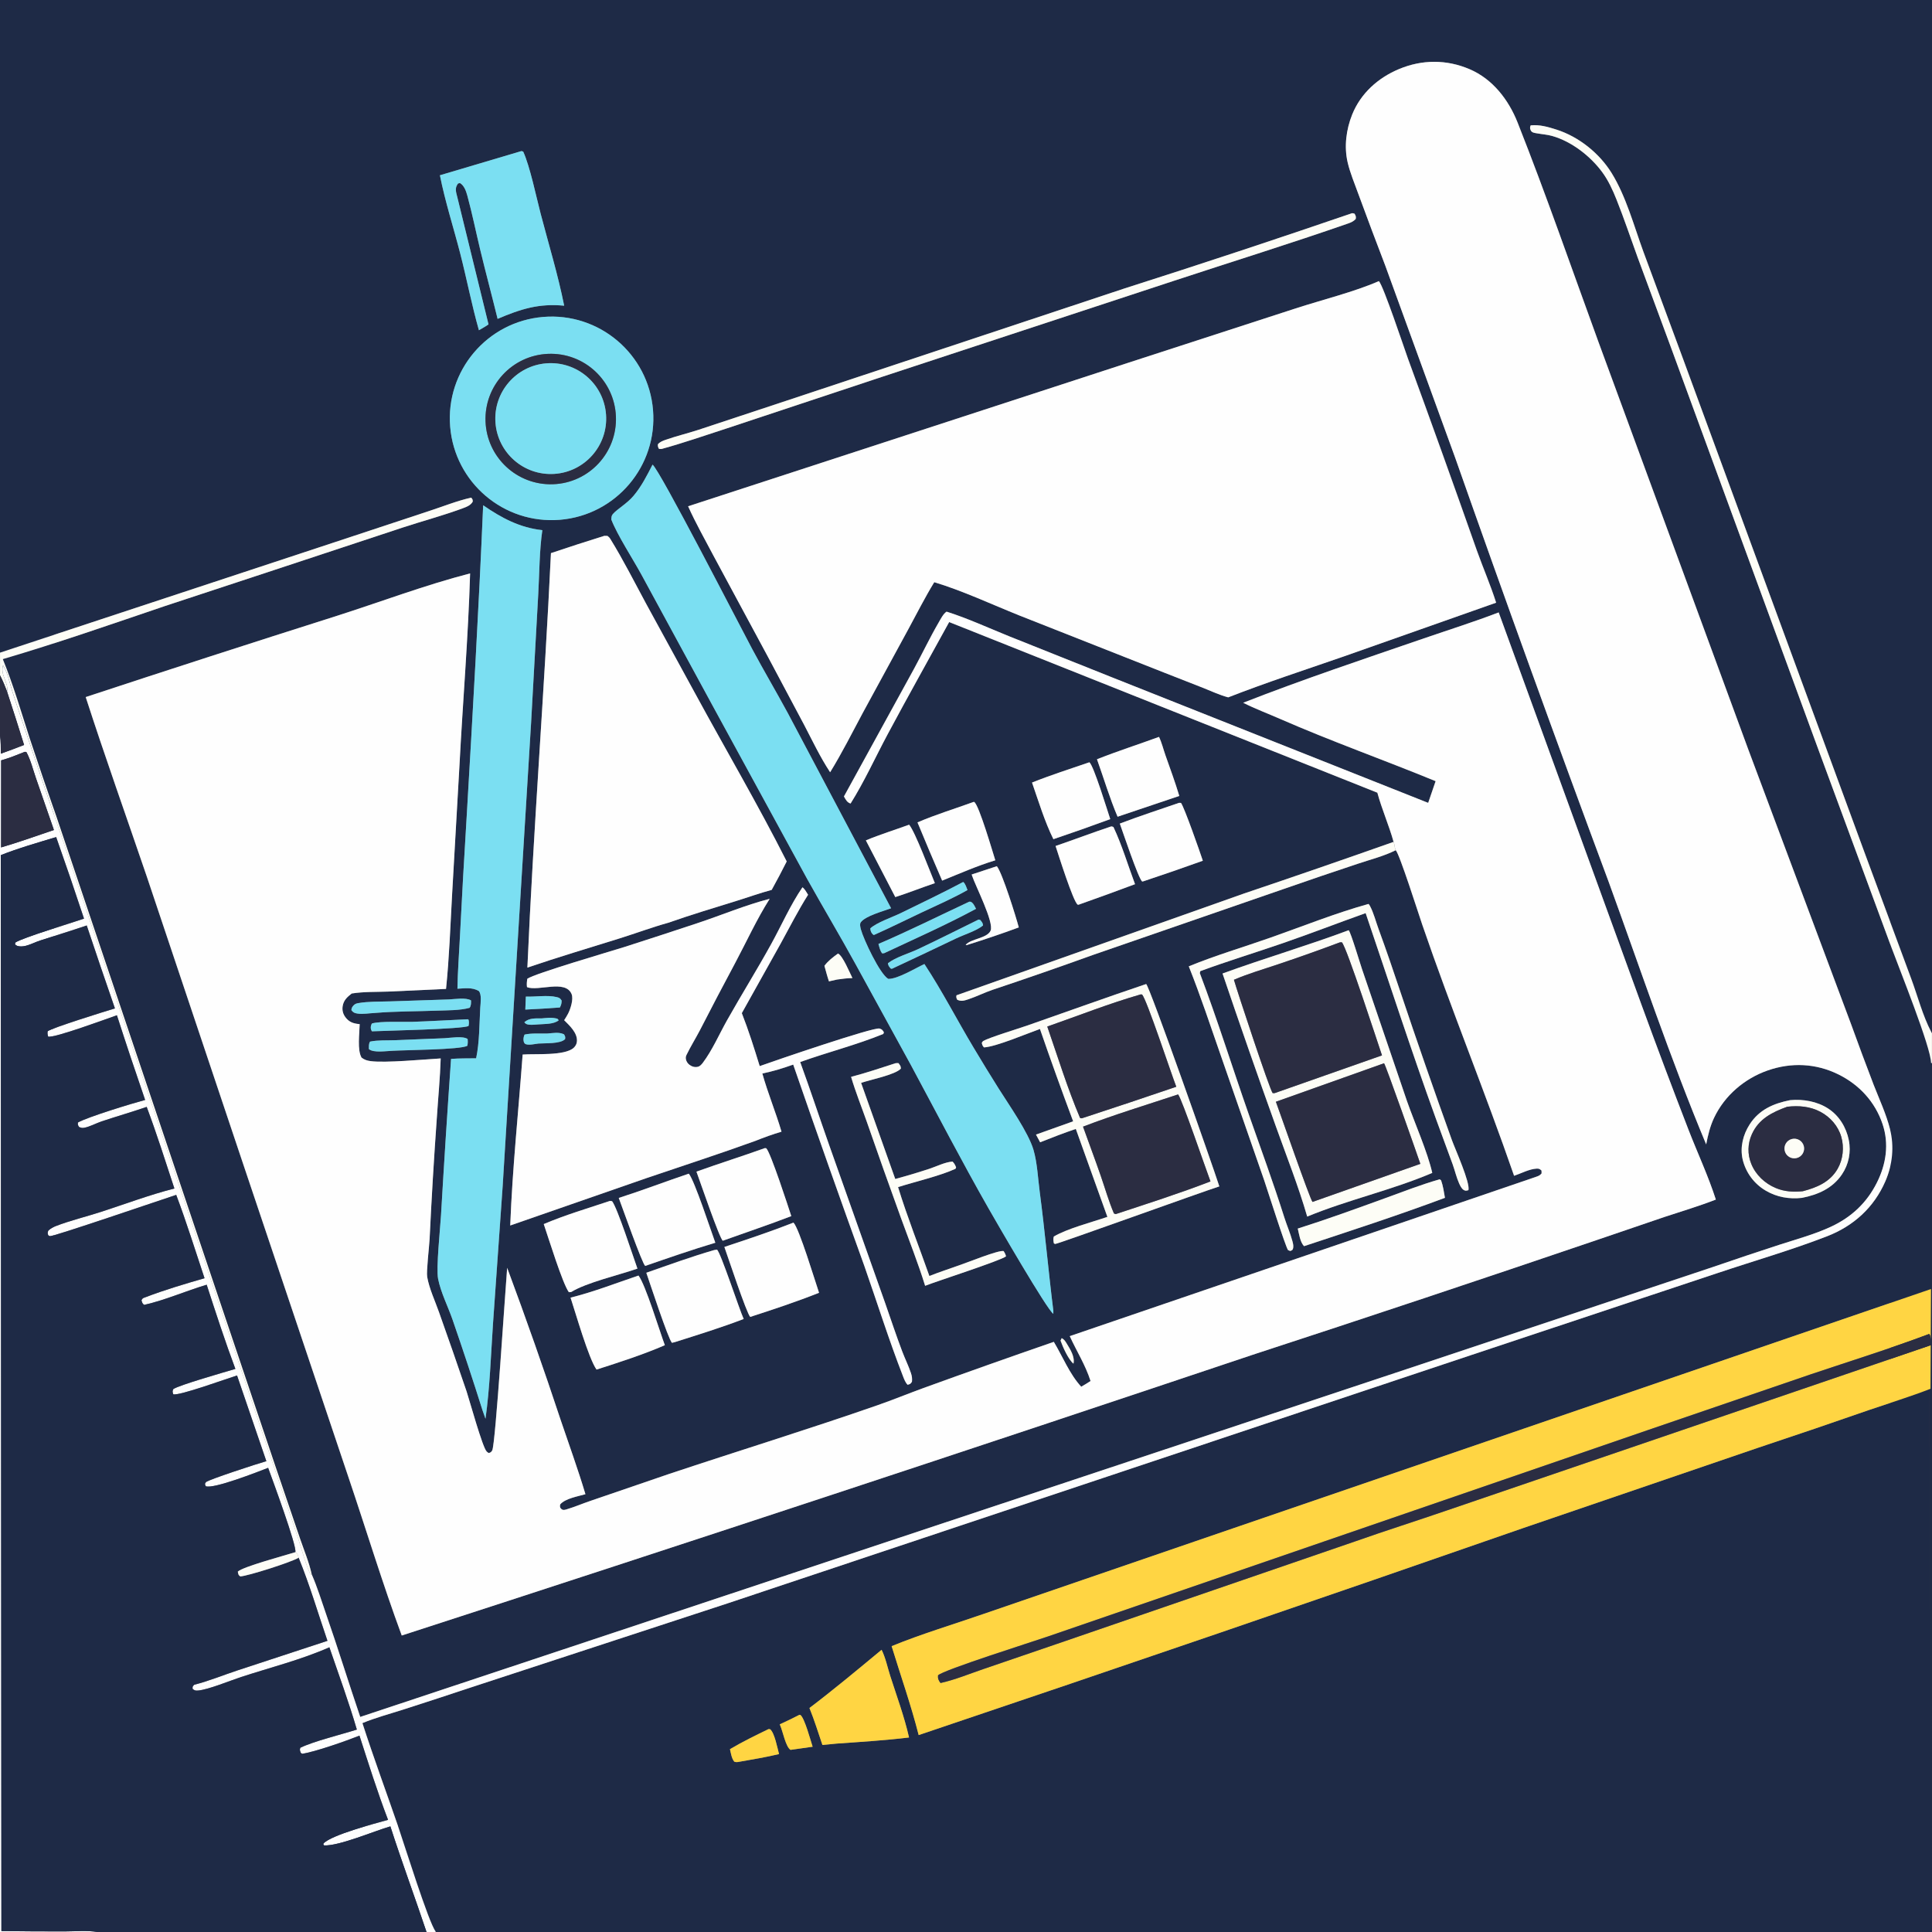 <?xml version="1.0" encoding="UTF-8"?>
<svg id="Layer_1" data-name="Layer 1" xmlns="http://www.w3.org/2000/svg" viewBox="0 0 1024 1024">
  <rect x="0" y="0" width="1024" height="1024" fill="#808080" stroke="none"/>
  <defs>
    <style>
      .cls-1 {
        fill: #1e2a46;
      }

      .cls-2 {
        fill: #fdfdf6;
      }

      .cls-3 {
        fill: #2b2d42;
      }

      .cls-4 {
        fill: #7bdff2;
      }

      .cls-5 {
        fill: #fefefe;
      }

      .cls-6 {
        fill: #ffd543;
      }
    </style>
  </defs>
  <rect class="cls-1" x="-139.95" y="-109.66" width="1367.21" height="130.55"/>
  <rect class="cls-1" x="-85.35" y="-43.2" width="113.92" height="1176.13"/>
  <rect class="cls-1" x="-109.09" y="967.97" width="1310.24" height="329.93"/>
  <rect class="cls-1" x="1001.77" y="-31.33" width="117.49" height="1082.37"/>
  <path class="cls-1" d="M0,0h1024v547.64c-.1-.19-.21-.38-.31-.57-4.59-8.73-7.22-19.06-10.66-28.32l-24.81-66.98-96.43-262.3-20.84-56.31c-4.98-13.64-9.09-29.06-16.74-41.44-6.52-10.55-17.4-19.26-29.24-23.03-4.49-1.43-8.91-2.72-13.66-2.24-.45,1.08-.45,1.58.06,2.68.6,1.29,2.29,1.36,3.53,1.58,2.61.47,5.22.62,7.8,1.35,10.28,2.9,20.25,10.65,26.53,19.18,3.24,4.41,5.56,9.48,7.58,14.54,4.01,10.05,7.46,20.4,11.17,30.58l17.67,47.76,77.28,210.8,39.64,107.4c3.98,10.82,20.98,53.01,20.94,61.07l-.02,119.82-389.52,133.56-112.58,38.63c-16.2,5.64-32.94,10.6-48.79,17.1,4.78,15.62,10.32,31.3,14.33,47.12,107.03-36.05,213.87-72.64,320.54-109.77l124.62-42.6c19.7-6.54,39.35-13.23,58.95-20.06,10.73-3.66,21.63-6.99,32.19-11.1.75,30.93.17,62.02.18,92.96l.02,194.36-524.57.13-177.61.07-59.71-.06c-10.16-.02-20.57-.54-30.69.01-3.55-4.41-16.56-46.05-19.49-54.59-6.38-18.56-13.22-37.03-19.26-55.7,6.96-2.88,14.64-4.92,21.83-7.23,12.08-3.88,24.15-7.83,36.19-11.84l135.44-44.37,394.27-131.65,130.6-43.46c19.21-6.44,39.02-12.14,57.89-19.45,14.04-5.44,24.91-15.23,30.95-29.14,3.81-8.78,4.85-18.42,2.48-27.73-2.04-8.03-5.65-15.73-8.66-23.44-4.1-10.69-8.1-21.42-11.99-32.19l-54.45-145.52-79.42-216.01c-14.16-38.81-27.65-77.86-42.85-116.28-4.79-12.11-13.24-23.09-25.47-28.31-12.21-5.21-25.14-5.16-37.35-.07-11.1,4.63-20.3,12.82-24.85,24.1-3.18,7.88-4.36,16.97-2.43,25.3,1.29,5.6,3.71,11.29,5.66,16.72,4.67,12.73,9.44,25.42,14.3,38.07l37.02,101.73c26.49,75.26,53.64,150.29,81.45,225.07,16.89,46.4,32.57,93.39,51.61,138.96.95-4.85,2.05-9.53,4.16-14.02,5.59-11.87,16.16-20.87,28.47-25.17,12.52-4.37,25.58-3.78,37.49,2.12,11.07,5.48,19.43,14.55,23.38,26.32,3.52,10.5,1.91,21.17-2.97,30.95-5.37,10.77-13.51,18.38-24.39,23.45-8.67,4.04-18.2,6.6-27.3,9.55-11.76,3.82-23.48,7.74-35.16,11.77l-155.37,51.8-561.69,186.7c-6.18-18.16-11.82-36.51-18.13-54.62-2.42-6.95-4.63-14.22-7.59-20.95-1.36-6.38-4.14-12.95-6.25-19.14l-13.09-38.43-43.67-129.51L29.95,433.01c-4.85-13.86-9.58-27.76-14.2-41.69-4.53-14.02-8.69-28.33-14.25-41.97,28.86-8.48,57.47-18.5,85.95-28.15l58.08-19.14,68.08-22.51c10.47-3.43,21.34-6.33,31.66-10.15,2.09-.77,4.13-1.51,5.29-3.52-.01-1.18-.06-1.2-.81-2.12-7.54,1.68-15.08,4.73-22.44,7.13l-50.65,16.74L0,345.92V0ZM738.64,446.21c-26.35,9.31-52.77,18.43-79.26,27.36l-152.43,53.96c-.2,1.24-.07,1.24.38,2.34,2.18,1.05,3.91.44,6.12-.3,4.24-1.42,8.27-3.46,12.5-4.91,17.84-5.96,35.61-12.13,53.3-18.51l100.98-34.92c13.11-4.58,26.26-9.05,39.44-13.42,6.56-2.21,13.91-4.04,20.07-7.17,1.99,1.92,12.09,33.71,14.03,39.39,15.32,44.73,33.23,88.49,48.7,133.17,3.62-1.23,8.02-3.58,11.82-3.79,1.35-.08,1.75.12,2.71,1.02l.04,1.5c-.93,1.16-1.67,1.38-3.05,1.86l-247.03,84.4c3.64,7.97,8.36,15.38,11.02,23.78-1.58,1.1-3.29,2.04-4.95,3.03-6.13-6.62-9.86-16.03-14.52-23.78-23.07,7.97-46.08,16.12-69.03,24.45-8.18,2.98-16.25,6.3-24.47,9.16-36.52,12.71-73.55,24.12-110.24,36.34l-42.08,14.41c-4.05,1.37-8.1,3.11-12.18,4.34-1.02.3-2.03.68-2.95-.06-.95-.78-.86-1.42-.71-2.46,2.68-3.18,9.49-4.28,13.4-5.44-3.93-13.17-8.67-26.15-13.07-39.17-8.98-27.11-18.45-54.05-28.41-80.81-.93,10.72-6.18,93.74-7.91,96.75-.57.98-.81,1.1-1.83,1.41-.56-.3-.64-.3-1.15-.83-2.22-2.29-9.05-27.06-10.6-31.76-4.78-14.07-9.66-28.1-14.65-42.1-2.09-5.95-5.2-12.51-6.26-18.71-.49-2.87,1.09-16.06,1.29-20.07,1.03-21.53,2.32-43.04,3.86-64.54.67-10.36,1.71-20.75,2.02-31.13-8.85.52-29.47,2.46-37.16,1.42-1.9-.26-3.29-.68-4.8-1.87-2.35-4.08-1.07-12.88-.98-17.72l-.56-.06c-3.03-.33-5.16-1.12-7.04-3.66-1.28-1.73-1.76-3.7-1.42-5.82.5-3.12,2.41-4.87,4.81-6.71,6.32-1.01,13.17-.78,19.58-1.02l30.4-1.4c1.71-16.48,2.26-33.03,3.19-49.56l3.93-68.9c1.76-33.89,4.64-67.86,5.64-101.77-24.01,6.21-47.57,15.14-71.2,22.69-44.26,14.03-88.44,28.31-132.53,42.85,10.33,31.95,21.62,63.55,32.45,95.33l50.69,151.21,56.2,167.2c9.42,27.83,17.99,56.11,28.16,83.65,150.58-48.84,300.91-98.43,450.98-148.78,60.95-19.9,121.78-40.19,182.47-60.84l35.63-12.15c9.16-3.03,18.43-5.77,27.42-9.28-4.02-12.5-9.7-24.66-14.46-36.91-8.59-22.16-16.96-44.41-25.1-66.74l-75.54-207.55c-13.01,5.01-26.39,9.21-39.58,13.74-32.01,11.01-64.31,21.79-95.83,34.14,6.27,3.17,13.07,5.71,19.53,8.54,27.18,11.89,55.05,21.75,82.46,33.01l-3.94,11.51-167.5-66.5-54.67-21.82c-10.9-4.41-21.88-9.47-33.08-13.03-1.73,1.07-3.14,3.92-4.17,5.68-4.68,8.02-8.65,16.46-13.1,24.62l-37.14,67.65c.9,1.58,1.69,3.24,3.52,3.74,7.26-11.58,13.13-24.53,19.59-36.61,10.67-19.96,21.78-39.72,32.66-59.57l226.95,90.44c2.38,8.8,6.16,17.26,8.6,26.07ZM276.38,80.08l-43.23,12.83c2.76,13.93,7.23,27.72,10.77,41.48,3.47,13.49,6.1,27.25,9.9,40.65,1.71-1,3.46-1.96,5.09-3.09l-16.57-67.56c-.55-2.27-1.35-4.35,0-6.5.54-.85.34-.58,1.42-.87,2.24,1.29,3.27,4.3,3.92,6.67,2.59,9.46,4.53,19.11,6.82,28.64,2.95,12.26,6.23,24.44,9.23,36.68,12.22-5.21,21.84-8.28,35.28-6.98-3.27-16.38-8.23-32.52-12.45-48.68-2.35-8.98-5.69-25.2-9.27-33l-.93-.27ZM716.7,112.98c-40.14,13.75-80.42,27.07-120.85,39.96l-178.93,59.42-46.96,15.54c-5.66,1.84-11.57,3.25-17.17,5.22-1.55.55-2.99,1.08-4.09,2.37-.02,1.19.02,1.4.59,2.44l1.4.03c11.47-3.15,22.79-7.09,34.11-10.76l82.6-27.42,154.69-50.9c30.82-10.16,61.92-19.78,92.55-30.46,1.56-.54,2.83-1.12,3.95-2.37.18-1.38.03-1.52-.62-2.77-.37-.09-.89-.29-1.26-.29ZM730.84,148.99c-12.6,5.57-30.51,10.05-44.03,14.44l-88.93,28.88-233.12,76.01c3.97,8.81,8.76,17.32,13.27,25.86l29.09,54.01,19.05,35.81c4.43,8.46,8.58,17.3,13.86,25.27,6.26-10.18,11.68-20.96,17.32-31.5l24.01-44.11c4.55-8.37,8.9-16.99,13.86-25.12,14.79,4.43,30.41,11.73,44.86,17.54l77.01,30.39,20.46,8.02c4.43,1.77,8.86,3.85,13.47,5.09,20.08-7.84,40.67-14.56,61.04-21.61l80.96-28.56c-2.95-9.29-6.92-18.42-10.21-27.63-11.98-34.03-24.17-67.99-36.58-101.87-2.13-5.91-12.83-38.09-15.35-40.95ZM287.84,167.99c-29.65,2.49-51.69,28.53-49.24,58.18,2.45,29.66,28.45,51.73,58.11,49.33,29.72-2.41,51.85-28.48,49.4-58.2-2.45-29.72-28.55-51.81-58.27-49.31ZM345.85,246.25c-2.94,5.75-5.83,11.48-10.01,16.46-3.61,4.3-8.58,6.94-11.03,9.74-.73.84-.77,1.82-.82,2.88,3.28,8.42,11.31,20.67,16.01,29.29l37.85,69.67,49.97,91.57c8.45,15.19,17.4,30.08,25.75,45.34l29.25,53.34c13.68,25.44,26.91,50.98,41.22,76.09,4.05,7.1,31.05,53.83,34.23,55.69l.02-1.51c-2.63-21.02-4.45-42.1-7.23-63.12-.95-7.15-1.29-15.39-3.31-22.29-2.68-9.15-13.11-24-18.41-32.41-4.51-7.17-8.94-14.4-13.28-21.68-8.81-14.68-16.7-30.12-26.12-44.39-4.87,2.26-14.31,8.05-19.16,7.87-4.47-2.53-13.11-21.02-14.51-26.23-.27-1-.71-2.83-.06-3.75,2.42-3.39,11.99-5.92,16.07-7.45l-54.76-103.48c-6.12-11.3-12.67-22.37-18.74-33.7-6.57-12.26-49.22-95.4-52.94-97.95ZM256.09,267.81c-2.33,55.1-5.53,110.22-8.75,165.28-1.32,21.24-2.51,42.49-3.58,63.74-.45,9.05-1.16,18.17-1.3,27.22,3.99-.18,7.74-.86,11.33,1.19,1.65,1.86.92,6.49.78,8.88-.51,8.67-.38,18.33-2.19,26.81-4.41.07-8.9-.03-13.29.32-1.95,27.64-3.73,55.29-5.33,82.95-.43,6.95-2.65,28.02-1.54,33.62,1.43,7.23,5.22,14.62,7.65,21.6,5.51,15.92,10.8,31.91,15.86,47.97l1.61,4.59c2.32-16.57,2.84-33.71,3.98-50.43l5.14-73.1,15.04-245.15,3.81-68.51c.63-11.15.57-22.75,2.16-33.79-11.92-1.27-21.59-6.43-31.36-13.18ZM320.27,284.02c-9.45,2.94-18.87,5.99-28.26,9.15-3.49,73.25-9.31,146.41-12.49,219.66,16.2-5.52,32.59-10.38,48.92-15.49,8.58-2.68,17.11-5.89,25.76-8.28,12.02-4.21,24.24-7.9,36.4-11.66,6.11-1.89,12.24-4.11,18.4-5.75,2.75-4.97,5.4-10,7.96-15.08-15.21-30.11-32.45-59.45-48.56-89.11l-25.95-47.49c-6.2-11.45-12.12-23.23-18.96-34.33-.43-.7-.89-1.11-1.53-1.61l-1.69-.03ZM614.31,390.57c-10.91,3.99-22.08,7.58-32.87,11.85,3.61,10.05,6.74,20.66,10.92,30.45l32.7-11.01c-2.18-7.27-4.83-14.42-7.34-21.58-1.1-3.13-1.98-6.75-3.4-9.72ZM577.38,404.04c-10.15,3.48-20.42,6.76-30.38,10.74,3.41,9.81,6.72,20.73,11.32,30.01,10.1-3.4,20.14-6.94,30.13-10.63-1.45-4.29-8.82-28.55-11.07-30.12ZM516.15,425.01c-9.92,3.61-20.18,6.7-29.86,10.89,4.26,10.33,8.62,20.61,13.07,30.86,9.44-3.79,18.4-7.79,28.17-10.76-1.34-4.17-8.55-29.08-11.13-30.88-.08-.05-.17-.07-.25-.1ZM624.96,425.52c-10.48,3.62-21.08,7.03-31.42,11,1.61,4.38,9.77,28.92,11.84,30.71l.73-.15c10.52-3.49,21-7.11,31.43-10.87-1.56-4.74-9.78-28.24-11.58-30.66l-.99-.03ZM481.87,437.11c-7.6,2.77-15.48,5.2-22.93,8.31l15.6,30.05c7.06-2.26,13.94-5.02,20.97-7.38-2.52-5.99-10.37-27.03-13.63-30.98ZM588.9,438.05c-9.88,3.27-19.58,6.99-29.43,10.35,1.33,4.03,9.38,29.68,11.73,31.1l.48.02c10-3.53,19.97-7.15,29.9-10.87-3.74-9.98-6.91-20.72-11.45-30.32-1.02-.31-.6-.29-1.24-.27ZM528.33,459.11l-13.31,4.39.19.6c1.67,5.19,11.8,24.8,9.83,29.18-1.85,4.12-10.6,4.27-13.21,7.54l.46.12c9.31-2.89,18.54-6.02,27.69-9.39-1.32-5.13-8.78-29.12-11.64-32.44ZM510.53,467.46c-10.81,5.73-22.06,11.1-33.06,16.48-4.45,2.18-12.72,4.96-16.19,8.11.07,1.18.42,2.31,1.33,3.17.16.15.36.24.54.37,8.65-3.84,17.1-8.08,25.67-12.11,8.05-3.79,16.23-7.35,23.98-11.74-.58-1.38-1.11-3.37-2.26-4.28ZM425.32,470.28c-6.42,9.4-11.08,20.12-16.58,30.09-7.53,13.66-15.8,26.9-23.44,40.49-4.08,7.25-7.82,15.87-12.81,22.47-.69.91-1.53,1.85-2.68,2.11-1.58.36-3.14-.11-4.41-1.08-.94-.71-1.64-1.81-1.87-2.97-.18-.94-.02-1.55.39-2.39,2.12-4.38,4.76-8.59,7.02-12.92,6.12-11.94,12.35-23.82,18.69-35.65,6.05-11.33,11.41-23.16,18.29-34.01-13.01,3.35-25.88,8.82-38.67,13.03-12.78,4.24-25.57,8.42-38.39,12.53-6.95,2.19-47.62,14.06-51.39,16.81-.23,1.57-.39,2.87-.16,4.44,6.01,2.36,20.38-4.18,23.63,3.66,1.12,2.71-.59,7.94-1.86,10.41-.61,1.18-1.36,2.32-2.07,3.45,2.85,2.88,6.95,6.57,6.78,11-.05,1.42-.68,2.67-1.71,3.62-4.8,4.4-20.58,3.07-27.08,3.59-2.22,30.12-5.43,60.43-6.58,90.6l72.49-25.2c19.15-6.52,38.44-12.75,57.46-19.65,4.57-1.83,9.1-3.48,13.83-4.87-3.05-10.39-7.24-20.41-10.16-30.83,5.6-1.15,10.99-2.82,16.37-4.73,12.31,35.63,24.86,71.18,37.67,106.64,6.81,19.47,13.06,39.39,20.54,58.6.61,1.56,1.24,3.26,2.42,4.47,1.43-.43,1.48-.39,2.3-1.62.17-1.66,0-2.97-.53-4.56-1.31-3.9-3.17-7.63-4.62-11.47-3.21-8.47-6.1-17.2-9.09-25.76l-29.65-83.65c-5.17-14.65-10.03-29.41-15.35-44.01,14.54-5.2,29.81-9.07,44.07-14.88l.3-.9c-.75-1.15-.93-1.54-2.32-1.96-3.02-.93-55.92,17.17-63.51,19.91-2.88-9.42-5.88-18.91-9.48-28.08l20.55-36.8c4.77-8.63,9.29-17.62,14.57-25.94-.85-1.34-1.69-3.01-2.97-3.96ZM513.74,477.91c-16.01,7.49-31.92,15.43-48.15,22.4.49,1.69.84,3.68,2.01,5.02l1.05-.13c16.25-7.62,32.87-14.99,48.66-23.5-.74-1.37-1.34-3.01-2.79-3.74l-.79-.04ZM725.36,479.11c-17.42,4.83-34.63,11.75-51.69,17.76-14.46,5.1-29.41,9.49-43.57,15.31,6.21,15.6,11.47,31.54,17.01,47.39l22.95,66.01c2,5.85,11.16,34.85,12.65,37.01l1.16.45c.64-.28,1.09-.28,1.37-.99.52-1.34.16-2.8-.2-4.14-1.14-4.28-2.96-8.39-4.3-12.62-5.8-18.28-12.38-36.22-18.73-54.3-8.79-25.01-16.67-50.44-26.07-75.22l.26-1.05c14.37-5.29,29.11-9.77,43.6-14.77,14.76-5.1,29.33-10.74,44.04-15.98,12.29,36.17,24.09,72.6,37.08,108.53l9.04,24.62c1.18,3.28,1.99,6.89,3.4,10.05.52,1.17,1.27,2.76,2.38,3.49.99.65,1.54.42,2.57.15,1.02-3.94-6.98-21.62-8.76-26.53-9.4-26.11-18.51-52.32-27.32-78.63-3.73-11.17-7.52-22.26-11.57-33.32-1.43-3.89-2.6-8.55-4.53-12.14-.31-.58-.39-.64-.76-1.08ZM518.64,487.39c-10.68,5.24-21.32,10.62-32.08,15.68-4.81,2.26-11.87,4.28-15.95,7.46.19,1.38.6,1.72,1.45,2.79l.65.15c11.42-5.32,22.82-10.71,34.18-16.16,4.34-2.04,10.48-3.89,14.12-6.79-.07-1.42-.64-1.92-1.51-2.96l-.87-.18ZM714.83,493.04c-22.06,8.24-44.73,14.87-66.86,22.94,9.2,27.15,18.65,54.21,28.33,81.19,5.65,15.77,11.9,31.55,16.55,47.65,21.55-8.91,44.8-13.98,66.28-23.15-2.49-11.05-9.37-26.55-13.37-37.96l-23.88-70.1c-1.01-2.9-5.88-19.31-7.05-20.56ZM444.17,505.4c-2.69,1.92-5.2,3.82-7.21,6.5.77,2.75,1.48,5.53,2.4,8.24l4.26-.96c2.75-.41,5.4-.73,8.18-.79-1.43-2.78-5.09-11.81-7.63-12.99ZM607.5,521.56c-21.04,7.08-41.95,14.66-62.92,21.96-4.69,1.63-20.43,6.45-23.42,8.23-.36.21-.52.65-.78.98.24,1.1.37,1.62,1.18,2.42,6.43-.37,22.79-7.34,29.63-9.78,5.67,16.39,11.54,32.71,17.6,48.95l-19.7,7.03,2.2,4.07c6.27-2.48,12.53-4.91,18.91-7.08l11.04,30.78,5.7,15.85c-8.2,2.8-21.3,6.18-28.41,10.42-.39,1.35-.2,2.29.04,3.62.23.1.45.26.7.3,1.05.16,77.94-27.64,86.99-30.5-3.78-11.78-37.01-106.14-38.78-107.26ZM278.71,528.22c-.12,2.29-.22,4.59-.28,6.89,6.11-.29,12.22-.66,18.33-1.11.7-1.37.89-2.11.94-3.66-.78-1.22-1.18-1.51-2.61-1.85-5-1.2-11.2-.07-16.37-.27ZM237.86,529.72l-31.08,1.02c-5.5.18-11.5,0-16.92.93-1.08.19-1.85.49-2.58,1.33-.67.77-.99,1.37-1.03,2.39.91,1.25,1.69,1.58,3.22,1.81,2.98.44,6.08-.19,9.07-.3,11.05-.94,22.24-.83,33.32-1.24,5.46-.2,11.79-.08,17.04-1.49.86-1.24.74-2.48.76-3.92-2.57-1.66-8.81-.66-11.8-.52ZM287.13,539.77c-3.34.02-6.54-.31-9.22,2.03.62.91,1.47,1.19,2.56,1.31,1.69.19,3.7-.13,5.42-.2,3.21-.25,7.6-.04,10.23-2.12-.65-1.01-.6-.84-1.73-1.08-2.39-.49-4.86-.16-7.26.05ZM247.91,540.23c-9.73.42-19.45,1.03-29.18,1.36-4.95.17-17.36-.46-21.63.9-.51.95-.81,2.14-.42,3.23.11.31.3.59.45.89,7.52-.34,48.14-1.16,51.2-2.83.25-1.27.32-2.04.02-3.3l-.44-.26ZM290.25,547.79c-3.84.14-8.51-.31-12.21.57-.52.99-.77,2.58-.45,3.69.19.68.46,1.18,1.15,1.41,1.8.59,4.74-.12,6.64-.35,3.46-.25,11.72.26,14.14-2.35.17-1.29.07-1.37-.56-2.52-2.62-1.32-5.86-.66-8.7-.44ZM235.67,550.28l-26.34,1.06c-4.3.17-8.99-.13-13.19.74-.77,1.15-.59,2.63-.62,3.96,2.45,2.14,9.3.97,12.57.91,6.54-.41,36.23-.57,39.61-2.66.28-1.33.29-2.24.15-3.57-2.39-1.73-9.16-.61-12.18-.43ZM474.66,563.52c-7.82,2.53-15.62,5.16-23.57,7.24,2.39,8.07,5.56,15.95,8.36,23.89,5.95,17.14,12.02,34.24,18.22,51.3,4.28,11.79,8.96,23.57,12.66,35.54,5.77-2.3,40.4-13.46,42.87-15.61-.29-1.19-.64-1.74-1.24-2.78-2.63-.72-19.66,6.26-23.64,7.55-5.24,1.87-10.57,3.62-15.74,5.65-5.51-15.64-11.71-31.29-16.6-47.12,8.96-2.84,22.18-5.92,30.43-9.7l.34-.73c-.5-1.31-.88-2.04-1.87-3.09-3.86.2-8.66,2.63-12.38,3.85-5.96,1.94-11.96,3.74-18.01,5.37l-18.1-50.94c4.74-1.64,18.06-4.29,21.07-7.54-.01-1.49-.4-1.75-1.26-2.92-.51,0-1.05-.06-1.55.04ZM948.78,583.11c-8.76,1.76-16.35,4.97-21.42,12.83-3.52,5.46-5.18,12.12-3.74,18.52,1.64,6.98,6.07,12.98,12.25,16.6,5.85,3.47,12.53,4.61,19.24,3.83,8.43-1.67,16.12-4.99,21.12-12.39,3.62-5.33,4.93-11.9,3.65-18.21-1.36-6.75-5.1-12.94-10.93-16.73-5.85-3.8-13.3-5.1-20.18-4.44ZM405.4,608.52c-12.03,4.33-24.24,8.14-36.26,12.47,1.71,4.64,12.27,35.56,13.97,36.61,12.09-4.36,24.29-8.41,36.29-13.04-1.47-4.51-11-33.93-13.29-35.97l-.71-.08ZM365.08,622.08c-12.4,4.17-24.68,8.89-37.12,12.86,1.58,4.11,12.48,35.08,14.03,36.03,12.3-4.25,24.67-8.55,37.15-12.28-2.31-6.28-11-32.93-14.05-36.61ZM763.04,625.07c-9.86,2.81-19.48,6.58-29.11,10.09-15.25,5.54-30.61,11.13-46.08,16.02.72,2.91,1.22,7.11,3.32,9.32,24.98-8.24,50.05-16.41,74.69-25.62-.56-3.11-.98-6.31-2.05-9.29l-.77-.52ZM323.33,636.5c-11.66,3.9-23.83,7.47-35.13,12.29,2.54,7.44,9.92,31.41,13.3,36.1l1.2-.07c8.1-5.03,25.48-9.06,35.15-12.42-2.25-6.26-10.63-32.21-13.44-35.74l-1.08-.15ZM420.55,648.02c-12.02,4.73-24.36,8.83-36.62,12.9,1.7,4.72,11.79,35.28,13.7,37.07,12.21-3.93,24.55-8.05,36.47-12.78-2.09-6.13-10.55-34.21-13.55-37.19ZM378.5,662.58c-12.13,3.51-24.01,7.85-35.93,12.02,1.65,4.74,11.68,35.35,13.59,37.12l1.57-.38c12.21-3.88,24.48-7.67,36.44-12.25-2.18-4.6-12.31-35.63-14.17-36.75l-1.5.24ZM338.41,676.08c-11.87,4.01-23.85,8.68-36,11.71,2.66,8.01,9.57,32.3,13.77,38.12,12.14-3.89,24.49-7.86,36.2-12.92-2.75-7.39-10.31-32.24-13.97-36.91ZM562.73,709.23l-.62,1.29c1.18,3.37,4.15,10.03,6.85,12.25.84-3.56-1.69-7.59-3.55-10.62-.79-1.29-1.31-2.18-2.67-2.92ZM467.26,874.43c-12.59,10.43-25.2,20.97-38.23,30.85,2.61,6.45,4.64,13.03,6.88,19.61,2.49-.28,4.98-.53,7.47-.74,12.78-.91,25.71-1.69,38.43-3.24-2.49-10.98-6.49-21.82-9.94-32.54-1.42-4.4-2.55-9.87-4.61-13.93ZM423.72,908.89c-3.47,1.73-6.92,3.49-10.46,5.06l.28.62c1.34,3.01,2.93,11.44,5.47,12.9l1.22-.17,10.48-1.49c-1.09-3.31-4.19-14.96-6.44-16.82l-.55-.09ZM407.33,916.47c-6.88,3.34-13.86,6.72-20.44,10.64.53,2.23.84,4.78,2.27,6.61.95.35,1.47.28,2.46.1,7.1-1.24,14.27-2.44,21.28-4.11-.87-3.12-2.35-11.28-4.75-13.18l-.83-.05Z"/>
  <path class="cls-5" d="M3.75,366.62c.03-.23.07-.46.1-.69.43-4.32-3.76-8.43-2.24-13.29,2.6,4.27,3.43,9.11,4.91,13.79,2.87,9.05,6.12,18.01,9.05,27.05,5.46,16.32,11.03,32.61,16.69,48.87l105.23,312.37,20.36,60.11c1.53,4.49,4.7,16.58,6.93,19.79l.42-.18c2.96,6.73,5.17,14,7.59,20.95,6.31,18.11,11.95,36.46,18.13,54.62l561.69-186.7,155.37-51.8c11.68-4.03,23.4-7.95,35.16-11.77,9.1-2.95,18.63-5.51,27.3-9.55,10.88-5.07,19.01-12.67,24.39-23.45,4.88-9.78,6.49-20.46,2.97-30.95-3.95-11.77-12.31-20.84-23.38-26.32-11.91-5.9-24.97-6.49-37.49-2.12-12.31,4.3-22.88,13.3-28.47,25.17-2.11,4.49-3.21,9.17-4.16,14.02-19.04-45.57-34.72-92.56-51.61-138.96-27.81-74.78-54.96-149.81-81.45-225.07l-37.02-101.73c-4.86-12.65-9.63-25.35-14.3-38.07-1.95-5.43-4.37-11.11-5.66-16.72-1.92-8.33-.74-17.42,2.43-25.3,4.55-11.28,13.75-19.47,24.85-24.1,12.21-5.09,25.14-5.14,37.35.07,12.23,5.21,20.68,16.2,25.47,28.31,15.2,38.42,28.69,77.48,42.85,116.28l79.42,216.01,54.45,145.52c3.89,10.77,7.89,21.5,11.99,32.19,3.01,7.71,6.62,15.41,8.66,23.44,2.37,9.31,1.33,18.95-2.48,27.73-6.04,13.91-16.9,23.71-30.95,29.14-18.88,7.31-38.68,13.01-57.89,19.45l-130.6,43.46-394.27,131.65-135.44,44.37c-12.04,4.01-24.1,7.96-36.19,11.84-7.19,2.31-14.87,4.35-21.83,7.23,6.03,18.67,12.88,37.14,19.26,55.7,2.93,8.54,15.95,50.18,19.49,54.59l.1.43h-4.87c-6.25-18.7-13.13-37.2-19.16-55.97-8.65,2.51-27.25,10.49-35.15,10.08l-.48-.79.1.68.06-.91c4.32-4.61,27.14-10.52,34.25-12.53-5.57-14.52-10.37-29.82-15.15-44.63-6.75,2.7-23.73,8.7-30.44,9.62l-.71-.58c-.36-1.22-.64-1.38-.19-2.62,7.16-3.48,21.94-7.07,29.95-9.63-4.32-14.71-9.57-29.12-14.56-43.61-14.85,6.56-31.31,10.7-46.75,15.74-5.81,1.9-17.56,6.77-22.89,7.17-1.36.1-1.85-.02-2.87-.9-.02-1.31,0-1.22.9-2.17,7.66-1.94,15.36-5.12,22.9-7.6l47.69-15.67c-5-14.61-9.45-29.77-15.28-44.05-.46-1.52-.35-2.04-1.73-2.91,1.04-2.88-12.6-39.71-14.42-44.73-5.08,1.98-29.16,11.45-33.1,9.72l-.39-1.2c.19-.32.3-.7.56-.96,1.26-1.27,27.78-9.95,31.57-10.96l.42-.11-15.54-45.45c-5.13,1.58-30.9,10.97-33.81,9.96-.4-1.33-.5-1.42-.01-2.7,2.84-2.09,27.59-9.14,32.94-10.73-5.5-14.69-10.36-29.7-15.21-44.62-11.05,3.3-21.91,8.15-33.13,10.68-1.07-.75-1-1.21-1.44-2.4.58-1.27.89-1.18,2.2-1.68,10.05-3.86,20.87-7.04,31.23-10.05-4.92-14.72-9.54-29.65-15.01-44.17-7.46,2.45-65.19,22.17-66.95,21.9-.31-.05-.56-.28-.85-.42-.5-1.31-.49-1.28.01-2.59,1.24-1.1,2.37-1.72,3.91-2.33,7.66-2.99,16.09-4.99,23.96-7.54,12.87-4.18,25.86-9.07,38.95-12.41-4.75-14.45-9.35-29-14.68-43.25-7.93,2.74-15.99,5.04-23.94,7.7-2.91.97-6.23,2.83-9.2,3.37-1.18.21-1.63,0-2.71-.42-.65-1.09-.73-1.14-.58-2.39,5.29-2.96,28.88-10.17,35.6-11.94-5.14-14.91-10.13-29.88-14.96-44.89-5.08,1.78-33.03,12.08-36.42,11.37-.42-1.1-.45-1.72-.32-2.89,2.4-1.81,30.91-10.68,35.69-12.11-5.07-14.62-10.05-29.28-14.94-43.96-8.17,2.77-16.4,5.31-24.6,7.95-2.67.86-5.34,2.29-8.04,2.92-1.23.29-2.96.39-4.16-.04-.52-.18-.81-.46-1.21-.78l.1-.97c3.85-2.62,29.65-10.32,36.47-12.7-4.77-14.46-9.69-28.87-14.76-43.23-9.8,3-19.82,5.79-29.34,9.58l.32,570.26c11.18.15,22.36.21,33.54.19,5.51,0,11.98-.6,17.4.31H0V389.8c.52,3.13.38,6.49.44,9.66,4.13-1.48,8.24-3.02,12.33-4.63-2.94-9.42-5.94-18.83-9.01-28.21ZM13.18,398.47c-4.15,1.67-8.25,3.31-12.55,4.54l-.03,46.12c4.36-1.29,8.69-2.66,12.99-4.12l14.99-5.11-9.51-27.43c-1.56-4.5-2.81-9.68-5.08-13.86l-.8-.15Z"/>
  <path class="cls-2" d="M1023.49,563.39c.04-8.06-16.96-50.25-20.94-61.07l-39.64-107.4-77.28-210.8-17.67-47.76c-3.7-10.17-7.15-20.52-11.17-30.58-2.02-5.06-4.34-10.14-7.58-14.54-6.28-8.53-16.25-16.28-26.53-19.18-2.57-.73-5.18-.88-7.8-1.35-1.23-.22-2.93-.29-3.53-1.58-.51-1.11-.51-1.6-.06-2.68,4.75-.48,9.17.81,13.66,2.24,11.83,3.78,22.71,12.48,29.24,23.03,7.65,12.38,11.76,27.8,16.74,41.44l20.84,56.31,96.43,262.3,24.81,66.98c3.44,9.27,6.07,19.6,10.66,28.32.1.19.21.38.31.57v15.83l-.51-.09Z"/>
  <path class="cls-4" d="M233.15,92.9l43.23-12.83.93.27c3.58,7.8,6.92,24.02,9.27,33,4.23,16.16,9.18,32.3,12.45,48.68-13.45-1.3-23.06,1.77-35.28,6.98-3-12.25-6.28-24.42-9.23-36.68-2.29-9.53-4.23-19.18-6.82-28.64-.65-2.38-1.68-5.39-3.92-6.67-1.08.28-.88.01-1.42.87-1.35,2.15-.55,4.23,0,6.5l16.57,67.56c-1.63,1.13-3.38,2.09-5.09,3.09-3.81-13.4-6.43-27.15-9.9-40.65-3.54-13.76-8.01-27.55-10.77-41.48Z"/>
  <path class="cls-2" d="M350.68,237.96l-1.4-.03c-.57-1.04-.61-1.26-.59-2.44,1.1-1.29,2.54-1.82,4.09-2.37,5.6-1.97,11.5-3.38,17.17-5.22l46.96-15.54,178.93-59.42c40.42-12.89,80.71-26.21,120.85-39.96.37,0,.9.2,1.26.29.65,1.25.8,1.39.62,2.77-1.12,1.25-2.39,1.82-3.95,2.37-30.63,10.68-61.73,20.3-92.55,30.46l-154.69,50.9-82.6,27.42c-11.32,3.67-22.64,7.61-34.11,10.76Z"/>
  <path class="cls-5" d="M364.75,268.33l233.12-76.01,88.93-28.88c13.53-4.4,31.44-8.87,44.03-14.44,2.52,2.85,13.22,35.04,15.35,40.95,12.41,33.88,24.6,67.84,36.58,101.87,3.29,9.21,7.26,18.34,10.21,27.63l-80.96,28.56c-20.37,7.05-40.96,13.77-61.04,21.61-4.61-1.24-9.04-3.33-13.47-5.09l-20.46-8.02-77.01-30.39c-14.45-5.8-30.07-13.11-44.86-17.54-4.97,8.12-9.32,16.75-13.86,25.12l-24.01,44.11c-5.64,10.54-11.06,21.32-17.32,31.5-5.28-7.98-9.42-16.81-13.86-25.27l-19.05-35.81-29.09-54.01c-4.51-8.54-9.3-17.06-13.27-25.86Z"/>
  <path class="cls-4" d="M296.71,275.5c-29.66,2.4-55.66-19.67-58.11-49.33-2.45-29.66,19.59-55.69,49.24-58.18,29.72-2.5,55.82,19.59,58.27,49.31,2.45,29.72-19.68,55.79-49.4,58.2ZM290.44,187.55c-19.02.8-33.81,16.82-33.1,35.84.71,19.02,16.66,33.89,35.69,33.27,19.15-.63,34.14-16.71,33.42-35.85-.72-19.15-16.86-34.06-36.01-33.26Z"/>
  <path class="cls-3" d="M293.03,256.66c-19.03.62-34.98-14.25-35.69-33.27-.71-19.02,14.08-35.04,33.1-35.84,19.14-.81,35.29,14.11,36.01,33.26.72,19.15-14.27,35.23-33.42,35.85ZM289.53,192.57c-16.06,1.31-28.08,15.31-26.92,31.38,1.15,16.07,15.04,28.22,31.12,27.22,16.3-1.01,28.65-15.13,27.49-31.42s-15.4-28.51-31.69-27.18Z"/>
  <path class="cls-4" d="M293.72,251.18c-16.08,1-29.97-11.15-31.12-27.22-1.15-16.07,10.86-30.08,26.92-31.38,16.28-1.32,30.52,10.89,31.69,27.18s-11.18,30.41-27.49,31.42Z"/>
  <path class="cls-4" d="M558.3,694.84l-.02,1.51c-3.17-1.86-30.18-48.59-34.23-55.69-14.32-25.11-27.54-50.65-41.22-76.09l-29.25-53.34c-8.35-15.26-17.29-30.15-25.75-45.34l-49.97-91.57-37.85-69.67c-4.7-8.63-12.73-20.87-16.01-29.29.05-1.06.09-2.04.82-2.88,2.45-2.81,7.42-5.44,11.03-9.74,4.18-4.99,7.06-10.71,10.01-16.46,3.73,2.55,46.37,85.69,52.94,97.95,6.08,11.33,12.62,22.4,18.74,33.7l54.76,103.48c-4.08,1.54-13.66,4.07-16.07,7.45-.66.92-.21,2.75.06,3.75,1.4,5.21,10.04,23.71,14.51,26.23,4.85.18,14.29-5.62,19.16-7.87,9.42,14.27,17.31,29.71,26.12,44.39,4.34,7.28,8.77,14.51,13.28,21.68,5.3,8.41,15.73,23.26,18.41,32.41,2.02,6.9,2.36,15.14,3.31,22.29,2.78,21.02,4.6,42.1,7.23,63.12Z"/>
  <path class="cls-2" d="M0,345.92l176.66-58.29,50.65-16.74c7.36-2.39,14.91-5.45,22.44-7.13.75.92.79.93.81,2.12-1.16,2-3.21,2.75-5.29,3.52-10.32,3.82-21.19,6.72-31.66,10.15l-68.08,22.51-58.08,19.14c-28.48,9.65-57.09,19.67-85.95,28.15,5.56,13.64,9.73,27.96,14.25,41.97,4.62,13.93,9.36,27.83,14.2,41.69l72.24,214.35,43.67,129.51,13.09,38.43c2.1,6.19,4.89,12.75,6.25,19.14l-.42.18c-2.23-3.21-5.4-15.3-6.93-19.79l-20.36-60.11L32.27,442.34c-5.67-16.25-11.23-32.54-16.69-48.87-2.93-9.04-6.18-18-9.05-27.05-1.48-4.68-2.31-9.53-4.91-13.79-1.52,4.86,2.67,8.98,2.24,13.29-.02.23-.06.46-.1.69-1.12-2.99-2.28-5.85-3.75-8.68v-12.02Z"/>
  <path class="cls-4" d="M242.45,524.05c.14-9.05.85-18.17,1.3-27.22,1.07-21.25,2.27-42.5,3.58-63.74,3.22-55.05,6.42-110.18,8.75-165.28,9.77,6.74,19.44,11.9,31.36,13.18-1.59,11.04-1.53,22.65-2.16,33.79l-3.81,68.51-15.04,245.15-5.14,73.1c-1.13,16.72-1.65,33.86-3.98,50.43l-1.61-4.59c-5.06-16.06-10.35-32.05-15.86-47.97-2.42-6.98-6.22-14.37-7.65-21.6-1.1-5.6,1.12-26.67,1.54-33.62,1.61-27.66,3.38-55.31,5.33-82.95,4.4-.35,8.88-.25,13.29-.32,1.81-8.48,1.69-18.14,2.19-26.81.14-2.39.87-7.02-.78-8.88-3.59-2.06-7.34-1.38-11.33-1.19Z"/>
  <path class="cls-5" d="M292.02,293.17c9.38-3.16,18.8-6.21,28.26-9.15l1.69.03c.64.5,1.1.91,1.53,1.61,6.84,11.09,12.76,22.87,18.96,34.33l25.95,47.49c16.11,29.65,33.35,59,48.56,89.11-2.55,5.08-5.21,10.1-7.96,15.08-6.17,1.64-12.29,3.86-18.4,5.75-12.16,3.76-24.38,7.45-36.4,11.66-8.65,2.4-17.19,5.6-25.76,8.28-16.33,5.11-32.72,9.97-48.92,15.49,3.19-73.25,9.01-146.41,12.49-219.66Z"/>
  <path class="cls-5" d="M738.64,446.21c-2.44-8.81-6.23-17.26-8.6-26.07l-226.95-90.44c-10.88,19.85-22,39.61-32.66,59.57-6.46,12.09-12.33,25.03-19.59,36.61-1.83-.51-2.62-2.16-3.52-3.74l37.14-67.65c4.44-8.16,8.42-16.59,13.1-24.62,1.03-1.77,2.44-4.61,4.17-5.68,11.2,3.56,22.18,8.62,33.08,13.03l54.67,21.82,167.5,66.5,3.94-11.51c-27.42-11.26-55.29-21.12-82.46-33.01-6.46-2.83-13.25-5.37-19.53-8.54,31.51-12.35,63.82-23.13,95.83-34.14,13.18-4.54,26.57-8.74,39.58-13.74l75.54,207.55c8.15,22.33,16.52,44.58,25.1,66.74,4.76,12.25,10.44,24.41,14.46,36.91-8.99,3.51-18.27,6.25-27.42,9.28l-35.63,12.15c-60.7,20.66-121.52,40.94-182.47,60.84-150.07,50.35-300.4,99.95-450.98,148.78-10.17-27.54-18.75-55.82-28.16-83.65l-56.2-167.2-50.69-151.21c-10.83-31.78-22.11-63.38-32.45-95.33,44.09-14.54,88.27-28.82,132.53-42.85,23.63-7.54,47.18-16.47,71.2-22.69-1,33.91-3.87,67.88-5.64,101.77l-3.93,68.9c-.93,16.54-1.48,33.08-3.19,49.56l-30.4,1.4c-6.41.24-13.26.01-19.58,1.02-2.39,1.84-4.31,3.59-4.81,6.71-.34,2.12.14,4.09,1.42,5.82,1.88,2.53,4.01,3.33,7.04,3.66l.56.06c-.09,4.84-1.37,13.64.98,17.72,1.51,1.18,2.9,1.61,4.8,1.87,7.69,1.05,28.31-.89,37.16-1.42-.32,10.37-1.35,20.77-2.02,31.13-1.54,21.5-2.83,43.01-3.86,64.54-.2,4.01-1.77,17.2-1.29,20.07,1.06,6.21,4.17,12.76,6.26,18.71,4.99,14,9.87,28.03,14.65,42.1,1.55,4.7,8.38,29.48,10.6,31.76.51.53.59.52,1.15.83,1.02-.31,1.26-.42,1.83-1.41,1.73-3.01,6.98-86.02,7.91-96.75,9.96,26.76,19.44,53.7,28.41,80.81,4.4,13.02,9.14,26,13.07,39.17-3.91,1.15-10.73,2.25-13.4,5.44-.15,1.04-.24,1.68.71,2.46.92.75,1.93.37,2.95.06,4.09-1.23,8.13-2.96,12.18-4.34l42.08-14.41c36.69-12.22,73.71-23.62,110.24-36.34,8.22-2.86,16.29-6.18,24.47-9.16,22.95-8.32,45.96-16.47,69.03-24.45,4.65,7.75,8.39,17.15,14.52,23.78,1.66-.99,3.37-1.93,4.95-3.03-2.66-8.4-7.39-15.81-11.02-23.78l247.03-84.4c1.38-.49,2.12-.71,3.05-1.86l-.04-1.5c-.96-.9-1.36-1.1-2.71-1.02-3.79.21-8.19,2.56-11.82,3.79-15.47-44.68-33.38-88.44-48.7-133.17-1.95-5.68-12.04-37.47-14.03-39.39-.45-1.09-.29-.54-.5-1.8-.15-.91-.34-1.75-.6-2.63Z"/>
  <path class="cls-3" d="M0,357.94c1.48,2.83,2.64,5.69,3.75,8.68,3.07,9.38,6.08,18.79,9.01,28.21-4.08,1.61-8.19,3.15-12.33,4.63-.06-3.17.08-6.53-.44-9.66v-31.86Z"/>
  <path class="cls-5" d="M581.43,402.42c10.79-4.27,21.96-7.86,32.87-11.85,1.42,2.97,2.3,6.58,3.4,9.72,2.52,7.16,5.17,14.3,7.34,21.58l-32.7,11.01c-4.18-9.8-7.32-20.41-10.92-30.45Z"/>
  <path class="cls-3" d="M.62,403.02c4.31-1.23,8.4-2.87,12.55-4.54l.8.15c2.28,4.18,3.52,9.36,5.08,13.86l9.51,27.43-14.99,5.11c-4.3,1.46-8.63,2.83-12.99,4.12l.03-46.12Z"/>
  <path class="cls-5" d="M547,414.77c9.96-3.98,20.23-7.26,30.38-10.74,2.25,1.56,9.62,25.83,11.07,30.12-9.99,3.69-20.04,7.23-30.13,10.63-4.6-9.28-7.91-20.2-11.32-30.01Z"/>
  <path class="cls-5" d="M486.29,435.89c9.68-4.18,19.95-7.28,29.86-10.89.09.03.18.05.25.1,2.57,1.8,9.79,26.71,11.13,30.88-9.78,2.97-18.73,6.96-28.17,10.76-4.45-10.24-8.81-20.53-13.07-30.86Z"/>
  <path class="cls-5" d="M593.53,436.52c10.35-3.97,20.95-7.38,31.42-11l.99.03c1.8,2.43,10.02,25.92,11.58,30.66-10.43,3.75-20.91,7.38-31.43,10.87l-.73.15c-2.08-1.79-10.24-26.33-11.84-30.71Z"/>
  <path class="cls-5" d="M458.93,445.42c7.45-3.12,15.33-5.54,22.93-8.31,3.26,3.95,11.11,24.99,13.63,30.98-7.02,2.36-13.91,5.12-20.97,7.38l-15.6-30.05Z"/>
  <path class="cls-5" d="M559.47,448.39c9.84-3.36,19.55-7.08,29.43-10.35.64-.02.22-.04,1.24.27,4.53,9.6,7.71,20.33,11.45,30.32-9.93,3.72-19.9,7.34-29.9,10.87l-.48-.02c-2.35-1.42-10.4-27.06-11.73-31.1Z"/>
  <path class="cls-1" d="M156.55,822.7c-5.18,1.64-27.93,7.7-30.51,10.31.32,1.37.17,1.74,1.32,2.53,4.13-.24,27.24-7.61,30.92-9.92,5.83,14.28,10.28,29.44,15.28,44.05l-47.69,15.67c-7.54,2.49-15.25,5.67-22.9,7.6-.91.95-.92.87-.9,2.17,1.02.88,1.51,1,2.87.9,5.33-.4,17.08-5.27,22.89-7.17,15.44-5.04,31.9-9.17,46.75-15.74,4.99,14.49,10.24,28.91,14.56,43.61-8.01,2.56-22.79,6.15-29.95,9.63-.45,1.24-.18,1.4.19,2.62l.71.58c6.71-.92,23.69-6.92,30.44-9.62,4.78,14.81,9.58,30.11,15.15,44.63-7.11,2-29.92,7.92-34.25,12.53l-.06.91-.1-.68.48.79c7.9.41,26.51-7.57,35.15-10.08,6.03,18.76,12.91,37.27,19.16,55.97H51.69c-5.42-.91-11.89-.31-17.4-.31-11.18.02-22.36-.04-33.54-.19L.43,453.24c9.52-3.8,19.54-6.59,29.34-9.58,5.07,14.36,9.99,28.77,14.76,43.23-6.82,2.38-32.62,10.08-36.47,12.7l-.1.97c.41.33.69.6,1.21.78,1.2.43,2.93.32,4.16.04,2.71-.63,5.37-2.05,8.04-2.92,8.21-2.65,16.44-5.18,24.6-7.95,4.89,14.68,9.87,29.34,14.94,43.96-4.78,1.43-33.29,10.29-35.69,12.11-.13,1.17-.1,1.79.32,2.89,3.39.71,31.34-9.59,36.42-11.37,4.83,15.01,9.82,29.98,14.96,44.89-6.72,1.77-30.32,8.98-35.6,11.94-.14,1.25-.07,1.3.58,2.39,1.08.42,1.53.63,2.71.42,2.97-.53,6.29-2.39,9.2-3.37,7.95-2.66,16.01-4.96,23.94-7.7,5.33,14.24,9.93,28.8,14.68,43.25-13.09,3.34-26.08,8.23-38.95,12.41-7.87,2.56-16.3,4.56-23.96,7.54-1.55.6-2.68,1.22-3.91,2.33-.5,1.31-.51,1.28-.01,2.59.28.14.53.37.85.42,1.76.27,59.5-19.45,66.95-21.9,5.47,14.52,10.09,29.45,15.01,44.17-10.35,3-21.18,6.18-31.23,10.05-1.31.5-1.62.41-2.2,1.68.44,1.19.37,1.65,1.44,2.4,11.22-2.54,22.08-7.38,33.13-10.68,4.85,14.92,9.71,29.92,15.21,44.62-5.35,1.59-30.1,8.64-32.94,10.73-.48,1.28-.38,1.37.01,2.7,2.91,1.01,28.69-8.38,33.81-9.96l15.54,45.45-.42.11c-3.79,1.02-30.31,9.69-31.57,10.96-.26.26-.37.64-.56.96l.39,1.2c3.94,1.73,28.02-7.74,33.1-9.72,1.83,5.02,15.46,41.84,14.42,44.73Z"/>
  <path class="cls-2" d="M739.74,450.64c-6.15,3.12-13.51,4.96-20.07,7.17-13.18,4.37-26.33,8.84-39.44,13.42l-100.98,34.92c-17.69,6.38-35.46,12.55-53.3,18.51-4.23,1.45-8.27,3.49-12.5,4.91-2.21.74-3.94,1.35-6.12.3-.44-1.09-.58-1.1-.38-2.34l152.43-53.96c26.49-8.93,52.91-18.05,79.26-27.36.26.88.45,1.72.6,2.63.2,1.26.04.71.5,1.8Z"/>
  <path class="cls-5" d="M515.02,463.5l13.31-4.39c2.86,3.32,10.32,27.31,11.64,32.44-9.15,3.37-18.38,6.5-27.69,9.39l-.46-.12c2.61-3.27,11.36-3.42,13.21-7.54,1.97-4.39-8.15-23.99-9.83-29.18l-.19-.6Z"/>
  <path class="cls-4" d="M463.15,495.59c-.18-.12-.38-.22-.54-.37-.91-.86-1.27-1.99-1.33-3.17,3.47-3.15,11.74-5.93,16.19-8.11,11.01-5.39,22.26-10.75,33.06-16.48,1.15.91,1.68,2.9,2.26,4.28-7.75,4.39-15.93,7.96-23.98,11.74-8.56,4.03-17.01,8.27-25.67,12.11Z"/>
  <path class="cls-5" d="M407.93,476.42c-6.89,10.86-12.25,22.68-18.29,34.01-6.34,11.83-12.57,23.71-18.69,35.65-2.26,4.33-4.9,8.54-7.02,12.92-.41.84-.57,1.45-.39,2.39.22,1.17.92,2.26,1.87,2.97,1.28.97,2.83,1.43,4.41,1.08,1.15-.26,1.99-1.2,2.68-2.11,4.99-6.6,8.73-15.22,12.81-22.47,7.64-13.59,15.91-26.83,23.44-40.49,5.5-9.97,10.16-20.69,16.58-30.09,1.28.96,2.11,2.62,2.97,3.96-5.28,8.32-9.8,17.31-14.57,25.94l-20.55,36.8c3.6,9.17,6.59,18.66,9.48,28.08,7.59-2.74,60.49-20.84,63.51-19.91,1.38.43,1.57.81,2.32,1.96l-.3.9c-14.26,5.82-29.54,9.68-44.07,14.88,5.32,14.6,10.18,29.36,15.35,44.01l29.65,83.65c2.99,8.55,5.88,17.29,9.09,25.76,1.46,3.85,3.32,7.58,4.62,11.47.53,1.6.7,2.9.53,4.56-.82,1.23-.87,1.19-2.3,1.62-1.18-1.21-1.82-2.91-2.42-4.47-7.48-19.21-13.72-39.13-20.54-58.6-12.8-35.46-25.36-71.01-37.67-106.64-5.38,1.91-10.77,3.58-16.37,4.73,2.92,10.42,7.1,20.44,10.16,30.83-4.73,1.39-9.26,3.04-13.83,4.87-19.02,6.9-38.31,13.13-57.46,19.65l-72.49,25.2c1.15-30.18,4.36-60.48,6.58-90.6,6.49-.52,22.28.81,27.08-3.59,1.03-.95,1.66-2.21,1.71-3.62.17-4.44-3.93-8.13-6.78-11,.71-1.12,1.46-2.26,2.07-3.45,1.27-2.46,2.99-7.7,1.86-10.41-3.25-7.84-17.62-1.3-23.63-3.66-.23-1.57-.07-2.88.16-4.44,3.77-2.74,44.44-14.62,51.39-16.81,12.82-4.11,25.62-8.29,38.39-12.53,12.79-4.21,25.66-9.68,38.67-13.03Z"/>
  <path class="cls-4" d="M465.59,500.31c16.22-6.97,32.14-14.91,48.15-22.4l.79.04c1.44.74,2.04,2.37,2.79,3.74-15.8,8.51-32.42,15.88-48.66,23.5l-1.05.13c-1.17-1.34-1.52-3.33-2.01-5.02Z"/>
  <path class="cls-2" d="M630.09,512.18c14.16-5.82,29.11-10.21,43.57-15.31,17.06-6.01,34.28-12.93,51.69-17.76.36.44.45.5.76,1.08,1.92,3.59,3.1,8.25,4.53,12.14,4.05,11.06,7.84,22.15,11.57,33.32,8.81,26.31,17.92,52.53,27.32,78.63,1.78,4.91,9.78,22.59,8.76,26.53-1.03.27-1.58.5-2.57-.15-1.11-.73-1.86-2.32-2.38-3.49-1.41-3.16-2.22-6.77-3.4-10.05l-9.04-24.62c-13-35.92-24.79-72.35-37.08-108.53-14.71,5.24-29.28,10.88-44.04,15.98-14.48,5-29.22,9.48-43.6,14.77l-.26,1.05c9.4,24.78,17.28,50.21,26.07,75.22,6.36,18.08,12.94,36.03,18.73,54.3,1.34,4.23,3.15,8.34,4.3,12.62.36,1.33.72,2.8.2,4.14-.28.71-.73.7-1.37.99l-1.16-.45c-1.49-2.16-10.65-31.16-12.65-37.01l-22.95-66.01c-5.53-15.85-10.79-31.79-17.01-47.39Z"/>
  <path class="cls-4" d="M472.71,513.48l-.65-.15c-.85-1.08-1.26-1.41-1.45-2.79,4.08-3.18,11.14-5.2,15.95-7.46,10.76-5.06,21.4-10.45,32.08-15.68l.87.18c.87,1.04,1.44,1.54,1.51,2.96-3.64,2.9-9.78,4.74-14.12,6.79-11.36,5.45-22.76,10.84-34.18,16.16Z"/>
  <path class="cls-2" d="M647.97,515.98c22.13-8.07,44.8-14.7,66.86-22.94,1.17,1.25,6.04,17.66,7.05,20.56l23.88,70.1c4,11.4,10.88,26.9,13.37,37.96-21.48,9.17-44.73,14.24-66.28,23.15-4.66-16.1-10.91-31.87-16.55-47.65-9.69-26.98-19.13-54.04-28.33-81.19ZM710.18,499.47c-10.88,4.08-21.83,7.96-32.85,11.66-7.76,2.62-15.81,4.94-23.33,8.18,1.66,5.83,18.87,57.99,20.53,60.07.64.03.97.1,1.57-.17l56.38-19.82c-2.16-6.3-18.75-57.49-21.28-59.95l-1.02.04ZM733.57,563.55l-57.32,20.4c2.39,6.44,17.96,51.35,19.41,53.09l57.15-20.18c-1.72-5.06-18.51-52.82-19.24-53.31Z"/>
  <path class="cls-3" d="M654.01,519.3c7.52-3.24,15.57-5.56,23.33-8.18,11.02-3.7,21.97-7.58,32.85-11.66l1.02-.04c2.54,2.46,19.12,53.65,21.28,59.95l-56.38,19.82c-.59.27-.93.2-1.57.17-1.67-2.07-18.87-54.24-20.53-60.07Z"/>
  <path class="cls-2" d="M436.96,511.9c2.01-2.68,4.51-4.57,7.21-6.5,2.54,1.17,6.2,10.2,7.63,12.99-2.79.06-5.43.38-8.18.79l-4.26.96c-.92-2.71-1.63-5.49-2.4-8.24Z"/>
  <path class="cls-2" d="M551.18,545.37c-6.84,2.44-23.21,9.4-29.63,9.78-.81-.8-.94-1.32-1.18-2.42.26-.33.42-.76.78-.98,2.99-1.79,18.74-6.6,23.42-8.23,20.97-7.31,41.87-14.88,62.92-21.96,1.77,1.12,35,95.48,38.78,107.26-9.05,2.86-85.95,30.66-86.99,30.5-.25-.04-.47-.2-.7-.3-.25-1.34-.43-2.28-.04-3.62,7.11-4.23,20.21-7.61,28.41-10.42l-5.7-15.85-11.04-30.78c-6.39,2.17-12.64,4.59-18.91,7.08l-2.2-4.07,19.7-7.03c-6.07-16.24-11.94-32.56-17.6-48.95ZM604.73,527.02c-16.71,4.79-33.22,11.33-49.64,17.07,5.53,15.95,10.78,32.97,17.38,48.46,1.19.23.64.28,1.65-.06,16.48-5.39,32.93-10.89,49.35-16.49-2.58-6.56-15.72-46.48-18.13-48.86l-.6-.12ZM624.41,580.07c-16.79,5.56-33.88,10.74-50.39,17.08,3.11,8.72,6.4,17.38,9.42,26.14,2.27,6.59,4.23,13.47,6.97,19.87l.91.34c16.59-5.48,33.99-11.04,50.25-17.33-2.45-6.47-15.11-43.63-17.16-46.1Z"/>
  <path class="cls-3" d="M555.08,544.09c16.43-5.74,32.93-12.27,49.64-17.07l.6.12c2.41,2.38,15.55,42.31,18.13,48.86-16.41,5.61-32.86,11.1-49.35,16.49-1.01.34-.46.29-1.65.06-6.59-15.49-11.85-32.52-17.38-48.46Z"/>
  <path class="cls-4" d="M278.43,535.1c.06-2.3.16-4.59.28-6.89,5.18.2,11.37-.93,16.37.27,1.43.34,1.83.63,2.61,1.85-.05,1.54-.23,2.28-.94,3.66-6.1.45-12.21.83-18.33,1.11Z"/>
  <path class="cls-4" d="M198.54,536.91c-2.99.11-6.09.74-9.07.3-1.53-.23-2.31-.56-3.22-1.81.04-1.01.36-1.62,1.03-2.39.73-.84,1.5-1.14,2.58-1.33,5.41-.94,11.41-.75,16.92-.93l31.08-1.02c2.99-.14,9.23-1.14,11.8.52-.02,1.44.1,2.69-.76,3.92-5.25,1.42-11.58,1.29-17.04,1.49-11.08.41-22.27.3-33.32,1.24Z"/>
  <path class="cls-4" d="M285.89,542.91c-1.72.07-3.73.39-5.42.2-1.09-.12-1.94-.4-2.56-1.31,2.68-2.34,5.88-2.01,9.22-2.03,2.41-.21,4.88-.55,7.26-.05,1.13.23,1.08.07,1.73,1.08-2.63,2.07-7.03,1.87-10.23,2.12Z"/>
  <path class="cls-4" d="M197.13,546.61c-.15-.3-.34-.58-.45-.89-.39-1.09-.09-2.29.42-3.23,4.27-1.36,16.68-.74,21.63-.9,9.73-.33,19.46-.94,29.18-1.36l.44.26c.3,1.26.23,2.03-.02,3.3-3.06,1.67-43.69,2.49-51.2,2.83Z"/>
  <path class="cls-4" d="M285.38,553.1c-1.9.22-4.84.94-6.64.35-.69-.23-.95-.73-1.15-1.41-.32-1.1-.07-2.7.45-3.69,3.7-.88,8.37-.42,12.21-.57,2.84-.22,6.08-.88,8.7.44.63,1.15.73,1.24.56,2.52-2.42,2.61-10.68,2.1-14.14,2.35Z"/>
  <path class="cls-4" d="M208.09,556.94c-3.27.06-10.12,1.23-12.57-.91.03-1.33-.16-2.82.62-3.96,4.2-.87,8.89-.57,13.19-.74l26.34-1.06c3.02-.18,9.79-1.3,12.18.43.13,1.33.13,2.24-.15,3.57-3.38,2.09-33.06,2.25-39.61,2.66Z"/>
  <path class="cls-2" d="M451.09,570.77c7.95-2.09,15.75-4.72,23.57-7.24.5-.11,1.04-.05,1.55-.04.86,1.18,1.25,1.44,1.26,2.92-3.01,3.26-16.33,5.91-21.07,7.54l18.1,50.94c6.05-1.63,12.05-3.42,18.01-5.37,3.72-1.22,8.52-3.65,12.38-3.85.98,1.05,1.37,1.78,1.87,3.09l-.34.73c-8.24,3.78-21.47,6.86-30.43,9.7,4.88,15.82,11.09,31.48,16.6,47.12,5.17-2.04,10.5-3.79,15.74-5.65,3.98-1.29,21.01-8.27,23.64-7.55.61,1.04.96,1.59,1.24,2.78-2.46,2.15-37.1,13.31-42.87,15.61-3.7-11.97-8.38-23.75-12.66-35.54-6.19-17.06-12.27-34.16-18.22-51.3-2.8-7.94-5.97-15.82-8.36-23.89Z"/>
  <path class="cls-3" d="M676.25,583.95l57.32-20.4c.74.49,17.53,48.25,19.24,53.31l-57.15,20.18c-1.45-1.74-17.02-46.66-19.41-53.09Z"/>
  <path class="cls-6" d="M1023.21,736.09c-10.56,4.11-21.46,7.44-32.19,11.1-19.6,6.83-39.25,13.52-58.95,20.06l-124.62,42.6c-106.66,37.13-213.51,73.72-320.54,109.77-4.01-15.82-9.55-31.5-14.33-47.12,15.85-6.51,32.6-11.47,48.79-17.1l112.58-38.63,389.52-133.56M1024,1024,1022.48,707.04c-20.69,7.77-41.76,14.32-62.7,21.36l-86.79,29.71-317.79,109.32c-7.22,2.51-55.31,17.67-58.03,20.53-.18,1.7.29,2.7,1.33,4.07,7.61-1.68,15.24-4.85,22.63-7.37l42.88-14.67,154.55-53.13c16.12-5.69,32.43-10.84,48.59-16.4l256.18-87.47c-.04-1.54.25-4.57-.69-5.82-.04-.05-.1-.09-.15-.13Z"/>
  <path class="cls-3" d="M574.03,597.15c16.51-6.34,33.6-11.52,50.39-17.08,2.05,2.47,14.71,39.62,17.16,46.1-16.26,6.3-33.66,11.85-50.25,17.33l-.91-.34c-2.73-6.4-4.69-13.29-6.97-19.87-3.02-8.75-6.31-17.41-9.42-26.14Z"/>
  <path class="cls-2" d="M955.12,634.89c-6.72.78-13.39-.36-19.24-3.83-6.18-3.62-10.61-9.62-12.25-16.6-1.44-6.41.22-13.07,3.74-18.52,5.07-7.86,12.66-11.08,21.42-12.83,6.88-.66,14.33.64,20.18,4.44,5.83,3.79,9.58,9.98,10.93,16.73,1.28,6.32-.03,12.88-3.65,18.21-5,7.4-12.69,10.72-21.12,12.39ZM947.28,586.59c-7.94,2.88-15.13,6.41-18.78,14.62-2.24,4.94-2.35,10.58-.32,15.6,2.34,5.88,7.26,10.49,13.06,12.89,4.73,1.96,9.26,2.13,14.26,1.68,7.44-1.95,14.45-4.85,18.48-11.91,2.86-5.01,3.51-11.4,1.92-16.92-1.66-5.74-5.79-10.46-11.03-13.24-5.48-2.91-11.54-3.4-17.6-2.71Z"/>
  <path class="cls-3" d="M955.51,631.38c-5,.45-9.54.28-14.26-1.68-5.8-2.4-10.72-7.02-13.06-12.89-2.04-5.02-1.92-10.66.32-15.6,3.66-8.21,10.84-11.74,18.78-14.62,6.06-.69,12.12-.21,17.6,2.71,5.24,2.79,9.37,7.5,11.03,13.24,1.6,5.52.94,11.92-1.92,16.92-4.03,7.06-11.05,9.96-18.48,11.91ZM949.65,603.72c-2.77.75-4.4,3.6-3.66,6.37.74,2.77,3.59,4.42,6.36,3.68,2.79-.74,4.45-3.6,3.7-6.38-.75-2.79-3.62-4.43-6.4-3.67Z"/>
  <path class="cls-2" d="M952.34,613.77c-2.77.73-5.62-.91-6.36-3.68-.74-2.77.89-5.62,3.66-6.37,2.78-.76,5.65.89,6.4,3.67.75,2.78-.91,5.65-3.7,6.38Z"/>
  <path class="cls-5" d="M369.14,620.99c12.03-4.34,24.23-8.14,36.26-12.47l.71.08c2.29,2.04,11.82,31.45,13.29,35.97-12,4.62-24.19,8.68-36.29,13.04-1.7-1.05-12.26-31.97-13.97-36.61Z"/>
  <path class="cls-5" d="M327.96,634.93c12.45-3.97,24.73-8.69,37.12-12.86,3.05,3.68,11.74,30.33,14.05,36.61-12.47,3.72-24.84,8.03-37.15,12.28-1.54-.96-12.45-31.92-14.03-36.03Z"/>
  <path class="cls-2" d="M687.84,651.17c15.47-4.9,30.83-10.48,46.08-16.02,9.63-3.5,19.26-7.27,29.11-10.09l.77.52c1.07,2.99,1.49,6.18,2.05,9.29-24.64,9.21-49.71,17.37-74.69,25.62-2.1-2.21-2.6-6.41-3.32-9.32Z"/>
  <path class="cls-5" d="M288.2,648.79c11.3-4.82,23.47-8.39,35.13-12.29l1.08.15c2.81,3.53,11.19,29.48,13.44,35.74-9.67,3.37-27.05,7.4-35.15,12.42l-1.2.07c-3.38-4.68-10.76-28.66-13.3-36.1Z"/>
  <path class="cls-5" d="M383.94,660.91c12.26-4.07,24.6-8.17,36.62-12.9,3,2.98,11.46,31.06,13.55,37.19-11.92,4.73-24.26,8.84-36.47,12.78-1.91-1.79-12-32.35-13.7-37.07Z"/>
  <path class="cls-5" d="M342.57,674.59c11.91-4.17,23.8-8.51,35.93-12.02l1.5-.24c1.86,1.12,11.99,32.15,14.17,36.75-11.96,4.59-24.24,8.38-36.44,12.25l-1.57.38c-1.91-1.76-11.94-32.37-13.59-37.12Z"/>
  <path class="cls-5" d="M302.41,687.78c12.15-3.03,24.14-7.69,36-11.71,3.66,4.66,11.22,29.51,13.97,36.91-11.71,5.06-24.06,9.03-36.2,12.92-4.2-5.82-11.11-30.11-13.77-38.12Z"/>
  <path class="cls-3" d="M498.5,892.04c-1.04-1.37-1.51-2.37-1.33-4.07,2.72-2.85,50.81-18.01,58.03-20.53l317.79-109.32,86.79-29.71c20.94-7.04,42.01-13.59,62.7-21.36.05.04.11.08.15.13.94,1.25.65,4.28.69,5.82l-256.18,87.47c-16.16,5.56-32.48,10.71-48.59,16.4l-154.55,53.13-42.88,14.67c-7.38,2.52-15.02,5.68-22.63,7.37Z"/>
  <path class="cls-2" d="M568.96,722.77c-2.71-2.22-5.67-8.88-6.85-12.25l.62-1.29c1.36.74,1.88,1.63,2.67,2.92,1.86,3.03,4.39,7.05,3.55,10.62Z"/>
  <path class="cls-2" d="M158.28,825.61c-3.68,2.31-26.79,9.68-30.92,9.92-1.15-.79-1-1.15-1.32-2.53,2.58-2.6,25.33-8.67,30.51-10.31,1.38.87,1.27,1.39,1.73,2.91Z"/>
  <path class="cls-6" d="M429.03,905.28c13.02-9.88,25.64-20.42,38.23-30.85,2.06,4.06,3.2,9.53,4.61,13.93,3.45,10.72,7.45,21.57,9.94,32.54-12.72,1.55-25.65,2.33-38.43,3.24-2.49.21-4.99.46-7.47.74-2.24-6.58-4.27-13.16-6.88-19.61Z"/>
  <path class="cls-6" d="M413.26,913.95c3.54-1.57,7-3.32,10.46-5.06l.55.09c2.25,1.86,5.35,13.52,6.44,16.82l-10.48,1.49-1.22.17c-2.54-1.46-4.13-9.9-5.47-12.9l-.28-.62Z"/>
  <path class="cls-6" d="M386.89,927.1c6.58-3.92,13.55-7.29,20.44-10.64l.83.05c2.4,1.9,3.88,10.07,4.75,13.18-7.01,1.67-14.18,2.86-21.28,4.11-.99.18-1.51.25-2.46-.1-1.44-1.83-1.74-4.38-2.27-6.61Z"/>
</svg>